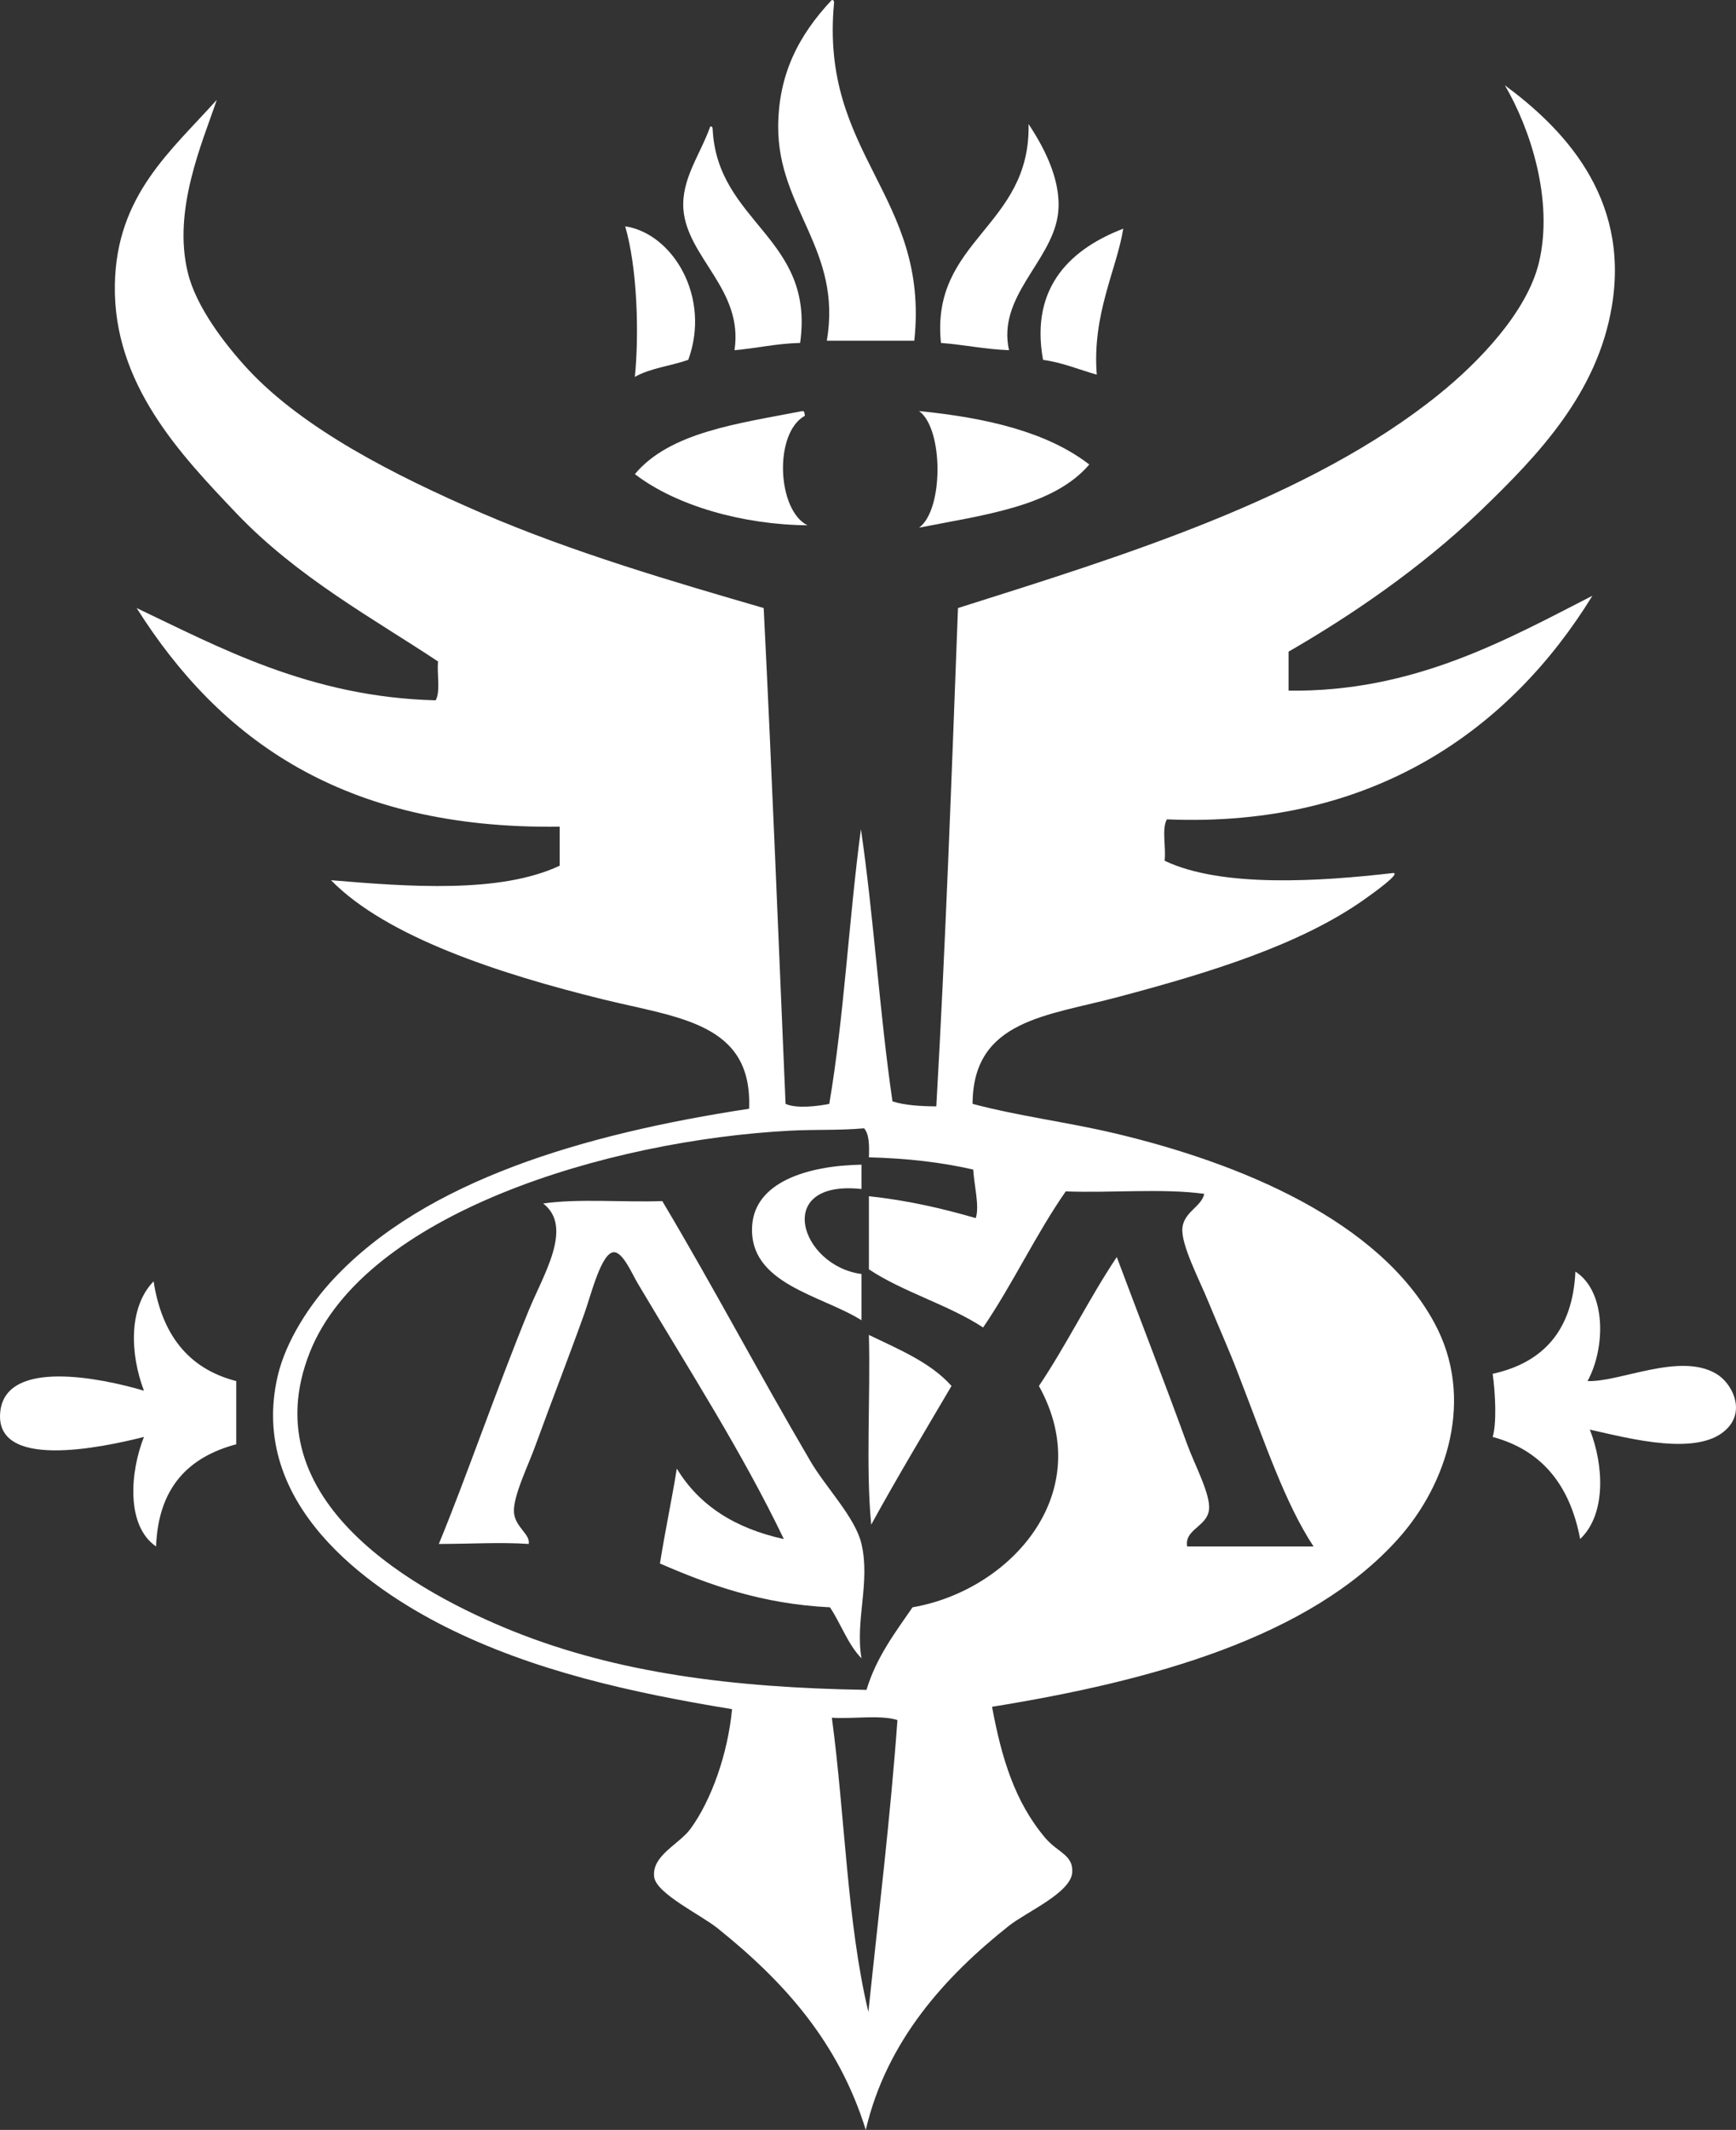 <svg viewBox="0 0 815.43 1000" xmlns="http://www.w3.org/2000/svg" data-name="Livello 1" id="Livello_1">
  <rect x="0" y="0" width="815.43" height="1000" fill="#333333" stroke="none"/>
  <defs>
    <style>
      .cls-1 {
        fill: #fff;
        fill-rule: evenodd;
      }
    </style>
  </defs>
  <path d="M388.37,159.95h41.1c7.24-68.26-44.56-87.04-37.69-158.69-.06-.71-.15-1.36-1.12-1.23-15.73,16.76-25.01,35.05-25.13,59.4-.13,38.59,30.14,57.76,22.84,100.53" class="cls-1"></path>
  <path d="M473.95,164.42c-5.56-24.97,19.32-41.15,22.85-62.82,2.39-14.71-5.22-30.73-13.67-43.34,1.06,48.4-46.11,54.23-41.15,102.75,11.07.86,20.75,2.99,31.96,3.41" class="cls-1"></path>
  <path d="M345.01,164.42c10.46-.9,19.7-3.16,30.82-3.41,7.04-49.62-38.94-56.19-41.09-100.46-.06-.68-.18-1.32-1.13-1.13-4.79,13.42-13.58,24.55-12.61,38.81,1.8,22.82,28.31,37.68,24.01,66.19" class="cls-1"></path>
  <path d="M298.21,176.96c6.95-4.05,16.89-5.14,25.08-8.01,10.81-29.54-7.36-59.35-29.63-62.69,5.7,19.5,6.59,50.36,4.54,70.7" class="cls-1"></path>
  <path d="M489.94,168.96c9.4,1.32,16.76,4.56,25.23,6.94-2.23-28.41,9.32-49.24,12.45-68.54-23.43,9.01-44.08,26.48-37.68,61.6" class="cls-1"></path>
  <path d="M378.06,195.21c-.2-.84-.03-2.22-1.1-2.22-30.22,5.86-62.31,9.91-78.75,29.61,19.4,14.9,50.78,23.75,81.06,24.03-14.3-7.15-15.86-43.38-1.2-51.42" class="cls-1"></path>
  <path d="M806.19,645.02c-17.14-10.27-45.37,4-60.49,3.39,8.5-15.52,8.89-41.99-5.7-51.39-1.3,27.59-15.14,42.78-38.87,47.99,1.33,9.49,1.91,23.36,0,29.64,23.4,6.28,36.39,23.01,41.1,47.92,12.22-11.59,11.19-34.47,4.54-51.36,18.21,4.02,52.3,13.41,65.09-1.12,7.65-8.6,1.68-20.66-5.67-25.08" class="cls-1"></path>
  <path d="M72.15,601.59c-11.85,12.17-11.1,34.07-4.54,51.34-20.98-6.16-63.97-14.68-67.39,9.11-3.93,28.65,47.66,17.58,67.39,12.61-6.56,16.54-8.47,41.73,5.7,51.42,1.04-27.64,15.16-41.97,37.66-47.97v-29.68c-22.69-5.82-34.95-22.04-38.83-46.83" class="cls-1"></path>
  <path d="M511.66,218.09c-19.76-15.26-48.1-21.92-79.97-25.1,11.56,8.28,11.56,46.48,0,54.75,30.57-6,63.13-9.95,79.97-29.65" class="cls-1"></path>
  <path d="M404.65,619.87v-21.72c-28.83-3.81-41.68-44.37,0-39.91v-11.42c-25.7.45-49.97,8.31-51.34,28.55-1.87,27.59,32.67,32.67,51.34,44.5" class="cls-1"></path>
  <path d="M404.65,724.89c-2.82-12.35-16.71-26.45-23.95-38.81-25.13-42.83-45.7-82.06-69.61-122.16-18.44.65-39.42-1.28-55.93,1.13,14.33,11.09,0,33.5-6.82,50.23-15.22,37.2-29.9,79.91-42.22,109.61,16.24-.03,28.6-.9,42.22,0,.91-4.51-6.45-7.95-6.92-14.84-.52-7.62,6.92-22.39,10.29-31.94,8.17-22.4,15.02-39.74,22.88-61.67,3.1-8.81,7.89-28.25,13.68-28.52,4.34-.18,8.63,10.24,11.4,14.83,24.07,40.51,48.88,78.93,68.51,119.84-22.84-4.98-39.78-15.74-50.27-33.08-2.44,15.09-5.53,29.45-7.92,44.56,23.27,10.1,47.86,19,79.85,20.56,5.14,7.7,8.41,17.4,14.82,23.97-3.06-17.77,4.21-35.65,0-53.7" class="cls-1"></path>
  <path d="M409.22,715.84c12.17-22.2,25.08-43.63,37.72-65.13-9.84-11.07-24.72-17.15-38.81-23.96.8,29.26-1.52,61.69,1.09,89.08" class="cls-1"></path>
  <path d="M523.07,531.98c-21.78-5.14-44.37-7.91-66.23-13.71.12-39.56,35.23-41.26,68.54-50.23,42.73-11.35,85.08-24.32,115.3-45.63,4.64-3.29,17.56-12.52,13.68-12.52-34.17,3.95-80.62,7.02-107.33-5.77.78-5.99-1.48-15.19,1.1-19.43,97.19,4.12,161.57-42.71,199.84-104.97-40.78,20.86-84.15,45.31-142.71,44.54v-18.31c28.86-16.63,61.87-38.96,90.22-66.17,27.33-26.32,54.8-55.19,61.62-95.9,8.78-52.12-24.13-84.53-50.24-103.84,11.84,20.15,23.05,53.93,15.99,83.29-5.6,23.15-28.08,46.56-46.85,61.72-60.81,49.18-149.41,76.17-226.02,100.43-3.09,81.89-5.82,157.56-10.18,233.97-7.6-.07-14.83-.51-20.59-2.34-6.06-41.46-8.76-86.4-14.82-127.85-5.66,42.39-7.91,88.07-14.86,129.01-5.32,1.1-15.47,2.34-20.54,0-3.34-77.67-6.4-155.71-10.27-232.79-41.83-12.17-89.34-25.99-132.4-44.55-41.44-17.92-83.67-39.55-109.63-67.31-11.14-12.01-24.64-29.67-28.48-45.69-7.2-29.42,6.79-60.78,13.62-81.06-21.35,23.9-47.17,44.67-47.88,86.79-.81,46.72,30.93,79.8,57.02,107.26,28.76,30.19,64.68,49.66,94.77,69.63-.51,5.92,1.2,14.19-1.1,18.25-59.07-1.48-102.01-25.08-140.46-43.32,38.9,61.55,96.92,104.03,198.71,102.65v18.32c-27.9,13.12-70.92,9.87-107.41,6.81,26.06,26.67,79.23,43.99,127.87,55.97,35.53,8.71,70.22,11.04,68.51,51.33-77.52,11.8-151.98,33.66-195.21,79.94-10.87,11.59-22.36,28.89-26.23,45.6-13.89,60.12,42.45,99.37,78.74,117.65,41.45,20.8,87.65,30.99,134.7,38.71-2.02,21.3-9.82,42.77-19.36,55.96-5.41,7.55-18.56,12.71-17.21,22.92,1.12,7.79,22.14,17.82,29.7,23.93,31.76,25.42,56.98,53.87,69.68,94.73,9.82-41.99,37.49-72.27,67.28-95.86,8.22-6.5,29.25-15.55,29.71-25.16.42-8.14-6.7-9.11-12.61-15.99-14.48-17.06-20.66-37.91-25.07-61.65,74.94-12.08,149.21-32.53,190.67-78.77,23.24-25.84,36.26-66.29,17.08-101.52-26-47.94-90.9-74.98-150.66-89.08M407.89,944.59c-10.02-41.74-11-92.49-17.15-138.11,9.98.65,22.7-1.45,30.8,1.09-3.39,46.86-8.92,91.53-13.65,137.02M557.64,726.08c-1.45-7.98,9.3-9.29,10.24-17.19.94-7.01-6.82-21.34-10.24-30.77-10.05-27.67-23.81-63.21-33.07-87.93-13,19.44-23.56,41.16-36.57,60.53,27.88,50.29-13.44,96.02-59.36,103.91-8.21,11.94-16.94,23.31-21.64,38.77-63.32-1-117.14-8.05-165.57-27.39-44.35-17.77-124.05-60.62-95.84-131.25,25.83-64.67,138.95-99.43,226-103.93,12.07-.59,22.59-.06,34.29-1.09,2.45,2.8,2.45,8.11,2.26,13.64,17.9.42,34.2,2.35,49.01,5.73.35,7.14,3.05,17.22,1.18,22.79-15.61-4.5-31.96-8.33-50.19-10.27v34.33c16.13,10.73,37.35,16.61,53.65,27.3,13.84-20.28,24.72-43.69,38.81-63.9,21.28.81,45.59-1.51,65.04,1.15-1.19,5.99-9.52,8.44-10.24,16-.8,7.88,8.17,24.68,12.49,35.4,4.9,11.93,9.68,22.5,13.71,33.11,13,33.54,21.98,60.66,35.4,81.06h-59.35Z" class="cls-1"></path>
</svg>